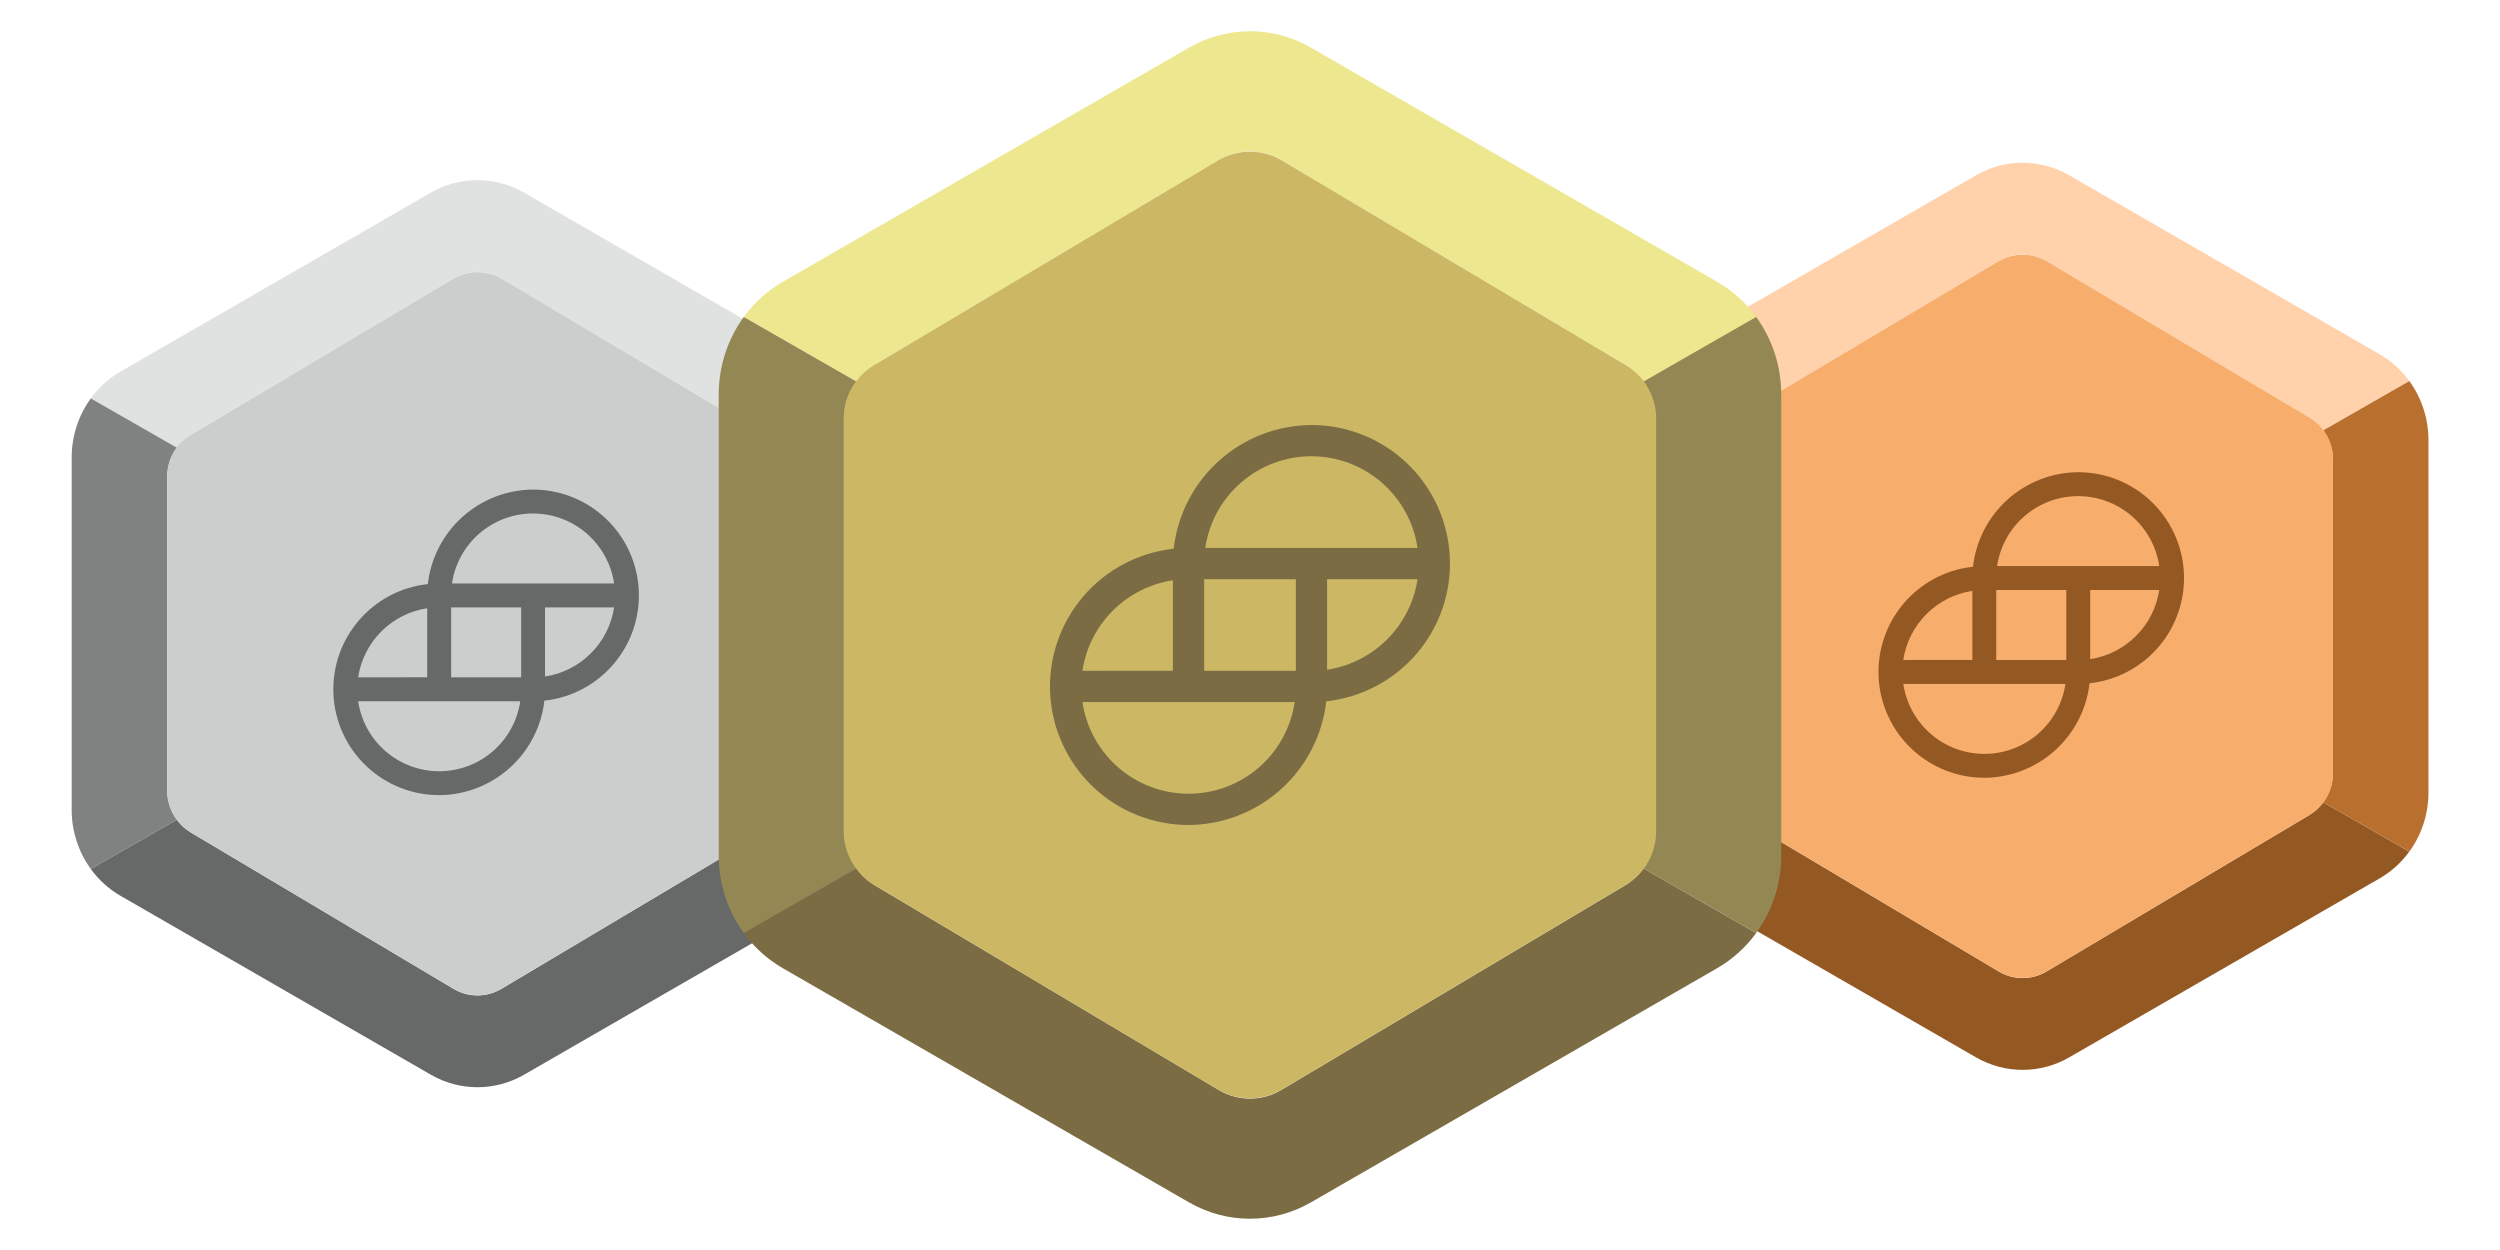 <svg width="112" height="56" viewBox="0 0 112 56" fill="none" xmlns="http://www.w3.org/2000/svg">
<path d="M73.289 38.152C73.642 38.637 74.093 39.049 74.623 39.355L88.526 47.37C89.823 48.117 91.403 48.117 92.7 47.37L106.602 39.355C107.133 39.049 107.584 38.637 107.936 38.152L104.082 35.943C103.912 36.174 103.697 36.372 103.445 36.522L91.682 43.523C91.02 43.917 90.205 43.917 89.544 43.523L77.78 36.522C77.528 36.372 77.314 36.174 77.144 35.943L73.289 38.152Z" fill="#945823"/>
<path d="M88.526 7.852C89.823 7.105 91.403 7.105 92.7 7.852L106.602 15.867C107.133 16.173 107.584 16.585 107.936 17.07L104.082 19.279C103.912 19.047 103.697 18.849 103.445 18.7L91.681 11.698C91.02 11.305 90.205 11.305 89.544 11.698L77.78 18.7C77.528 18.849 77.314 19.047 77.144 19.279L73.289 17.07C73.642 16.585 74.093 16.173 74.623 15.867L88.526 7.852Z" fill="#FFD2AB"/>
<path d="M107.938 17.07L104.083 19.279C104.109 19.314 104.133 19.35 104.157 19.386C104.388 19.743 104.517 20.167 104.517 20.611V34.611C104.517 35.1 104.36 35.566 104.083 35.943L107.938 38.152C108.485 37.401 108.795 36.475 108.795 35.503V19.719C108.795 18.747 108.485 17.821 107.938 17.07Z" fill="#B9702F"/>
<path d="M73.29 38.152L77.145 35.943C77.12 35.908 77.095 35.872 77.071 35.836C76.84 35.479 76.711 35.054 76.711 34.611V20.611C76.711 20.122 76.868 19.656 77.145 19.279L73.29 17.07C72.743 17.821 72.434 18.747 72.434 19.719V35.503C72.434 36.475 72.743 37.401 73.29 38.152Z" fill="#B9702F"/>
<path d="M89.52 11.713C90.194 11.312 91.034 11.312 91.708 11.713L103.472 18.715C104.119 19.1 104.516 19.799 104.516 20.553V34.669C104.516 35.423 104.119 36.122 103.472 36.507L91.708 43.509C91.034 43.91 90.194 43.91 89.52 43.509L77.756 36.507C77.108 36.122 76.711 35.423 76.711 34.669V20.553C76.711 19.799 77.108 19.1 77.756 18.715L89.52 11.713Z" fill="#F7AD6C"/>
<path d="M93.104 21.155C91.936 21.162 90.811 21.596 89.942 22.377C89.073 23.157 88.521 24.229 88.39 25.389C87.183 25.52 86.072 26.107 85.286 27.032C84.5 27.956 84.098 29.146 84.163 30.358C84.228 31.569 84.755 32.71 85.636 33.544C86.517 34.379 87.684 34.844 88.898 34.844C90.066 34.838 91.191 34.403 92.059 33.623C92.928 32.843 93.481 31.771 93.612 30.61C94.818 30.48 95.929 29.893 96.715 28.969C97.501 28.044 97.903 26.854 97.838 25.643C97.773 24.431 97.246 23.291 96.366 22.456C95.485 21.621 94.318 21.156 93.104 21.155ZM96.735 26.433C96.617 27.212 96.253 27.932 95.696 28.489C95.139 29.047 94.419 29.411 93.64 29.53V26.433H96.735ZM85.266 29.567C85.384 28.788 85.748 28.068 86.305 27.511C86.862 26.953 87.583 26.589 88.361 26.47V29.564L85.266 29.567ZM92.531 30.639C92.403 31.51 91.965 32.306 91.299 32.882C90.632 33.458 89.781 33.774 88.9 33.774C88.019 33.774 87.167 33.458 86.501 32.882C85.834 32.306 85.397 31.51 85.269 30.639H92.531ZM92.57 26.433V29.567H89.433V26.433H92.57ZM96.735 25.361H89.47C89.599 24.49 90.036 23.694 90.703 23.118C91.369 22.543 92.221 22.226 93.102 22.226C93.982 22.226 94.834 22.543 95.501 23.118C96.167 23.694 96.607 24.49 96.735 25.361Z" fill="#945823"/>
<path d="M4.066 38.93C4.419 39.415 4.87 39.827 5.4 40.133L19.303 48.148C20.6 48.895 22.18 48.895 23.477 48.148L37.38 40.133C37.91 39.827 38.361 39.415 38.714 38.93L34.859 36.721C34.689 36.953 34.474 37.151 34.223 37.3L22.459 44.302C21.797 44.695 20.983 44.695 20.321 44.302L8.557 37.3C8.306 37.151 8.091 36.953 7.921 36.721L4.066 38.93Z" fill="#676868"/>
<path d="M19.303 8.63C20.6 7.883 22.18 7.883 23.477 8.63L37.38 16.645C37.91 16.951 38.361 17.363 38.714 17.848L34.859 20.057C34.689 19.826 34.474 19.628 34.223 19.478L22.459 12.476C21.797 12.083 20.983 12.083 20.321 12.476L8.557 19.478C8.306 19.628 8.091 19.826 7.921 20.057L4.066 17.848C4.419 17.363 4.87 16.951 5.4 16.645L19.303 8.63Z" fill="#E0E1E1"/>
<path d="M38.715 17.848L34.86 20.057C34.886 20.092 34.911 20.128 34.934 20.164C35.165 20.521 35.294 20.945 35.294 21.389V35.389C35.294 35.878 35.137 36.344 34.86 36.721L38.715 38.93C39.262 38.179 39.572 37.253 39.572 36.281V20.497C39.572 19.525 39.262 18.599 38.715 17.848Z" fill="#808181"/>
<path d="M4.068 38.93L7.923 36.721C7.897 36.686 7.872 36.65 7.849 36.614C7.618 36.257 7.489 35.833 7.489 35.389V21.389C7.489 20.9 7.646 20.434 7.923 20.057L4.068 17.848C3.521 18.599 3.211 19.525 3.211 20.497V36.281C3.211 37.253 3.521 38.179 4.068 38.93Z" fill="#808181"/>
<path d="M20.297 12.491C20.971 12.09 21.811 12.09 22.485 12.491L34.249 19.493C34.897 19.878 35.294 20.577 35.294 21.331V35.447C35.294 36.201 34.897 36.9 34.249 37.285L22.485 44.287C21.811 44.688 20.971 44.688 20.297 44.287L8.533 37.285C7.885 36.9 7.488 36.201 7.488 35.447V21.331C7.488 20.577 7.885 19.878 8.533 19.493L20.297 12.491Z" fill="#CCCDCD"/>
<path d="M23.882 21.933C22.714 21.94 21.589 22.374 20.72 23.155C19.851 23.935 19.298 25.007 19.167 26.167C17.96 26.297 16.85 26.885 16.064 27.809C15.277 28.733 14.875 29.924 14.94 31.136C15.005 32.347 15.533 33.487 16.413 34.322C17.294 35.157 18.462 35.622 19.675 35.622C20.843 35.616 21.968 35.181 22.837 34.401C23.706 33.62 24.258 32.549 24.389 31.388C25.596 31.258 26.706 30.671 27.492 29.746C28.279 28.822 28.681 27.632 28.616 26.421C28.551 25.209 28.024 24.069 27.143 23.234C26.262 22.399 25.095 21.934 23.882 21.933ZM27.512 27.211C27.394 27.99 27.03 28.71 26.473 29.267C25.917 29.825 25.196 30.189 24.417 30.308V27.211H27.512ZM16.044 30.345C16.162 29.566 16.526 28.846 17.083 28.288C17.64 27.731 18.36 27.367 19.139 27.248V30.342L16.044 30.345ZM23.308 31.416C23.18 32.288 22.743 33.084 22.076 33.66C21.41 34.235 20.558 34.552 19.677 34.552C18.796 34.552 17.945 34.235 17.278 33.66C16.611 33.084 16.174 32.288 16.046 31.416H23.308ZM23.348 27.211V30.345H20.211V27.211H23.348ZM27.512 26.139H20.248C20.376 25.268 20.813 24.472 21.48 23.896C22.147 23.32 22.998 23.004 23.879 23.004C24.76 23.004 25.611 23.32 26.278 23.896C26.945 24.472 27.384 25.268 27.512 26.139Z" fill="#676868"/>
<path d="M33.32 41.8C33.782 42.434 34.373 42.974 35.067 43.374L53.267 53.866C54.964 54.844 57.033 54.844 58.73 53.866L76.93 43.374C77.624 42.974 78.215 42.434 78.677 41.8L73.631 38.907C73.408 39.21 73.127 39.469 72.798 39.666L57.398 48.831C56.532 49.346 55.465 49.346 54.599 48.831L39.199 39.666C38.87 39.469 38.589 39.21 38.367 38.907L33.32 41.8Z" fill="#7B6C44"/>
<path d="M53.267 2.134C54.964 1.155 57.033 1.155 58.73 2.134L76.93 12.626C77.624 13.026 78.215 13.566 78.677 14.2L73.631 17.092C73.408 16.79 73.127 16.53 72.798 16.334L57.398 7.169C56.532 6.653 55.465 6.653 54.599 7.169L39.199 16.334C38.87 16.53 38.589 16.79 38.366 17.092L33.32 14.2C33.782 13.566 34.373 13.026 35.067 12.626L53.267 2.134Z" fill="#EDE88F"/>
<path d="M78.677 14.2L73.631 17.093C73.665 17.138 73.697 17.185 73.728 17.233C74.03 17.7 74.199 18.256 74.199 18.837V37.164C74.199 37.804 73.994 38.414 73.631 38.908L78.677 41.8C79.394 40.816 79.799 39.603 79.799 38.331V17.669C79.799 16.397 79.394 15.185 78.677 14.2Z" fill="#938753"/>
<path d="M33.321 41.8L38.367 38.908C38.334 38.862 38.301 38.815 38.27 38.767C37.968 38.3 37.799 37.744 37.799 37.164V18.837C37.799 18.196 38.005 17.587 38.367 17.093L33.321 14.2C32.605 15.185 32.199 16.397 32.199 17.669V38.331C32.199 39.603 32.605 40.816 33.321 41.8Z" fill="#938753"/>
<path d="M54.565 7.188C55.447 6.663 56.546 6.663 57.429 7.188L72.829 16.354C73.677 16.858 74.197 17.773 74.197 18.76V37.24C74.197 38.227 73.677 39.141 72.829 39.646L57.429 48.811C56.546 49.337 55.447 49.337 54.565 48.811L39.165 39.646C38.317 39.141 37.797 38.227 37.797 37.24V18.76C37.797 17.773 38.317 16.858 39.165 16.354L54.565 7.188Z" fill="#CCB864"/>
<path d="M58.753 19.04C57.224 19.048 55.751 19.617 54.614 20.639C53.476 21.66 52.753 23.064 52.581 24.583C51.001 24.753 49.547 25.522 48.518 26.732C47.489 27.942 46.963 29.5 47.048 31.087C47.133 32.672 47.823 34.165 48.976 35.258C50.129 36.351 51.657 36.96 53.246 36.96C54.775 36.951 56.248 36.382 57.385 35.361C58.522 34.339 59.245 32.936 59.417 31.418C60.997 31.247 62.45 30.478 63.48 29.268C64.509 28.058 65.035 26.5 64.95 24.914C64.865 23.328 64.175 21.835 63.022 20.743C61.87 19.65 60.342 19.041 58.753 19.04ZM63.506 25.949C63.351 26.968 62.875 27.912 62.146 28.641C61.417 29.37 60.474 29.848 59.454 30.003V25.949H63.506ZM48.492 30.051C48.647 29.032 49.123 28.089 49.852 27.359C50.581 26.63 51.524 26.153 52.544 25.997V30.048L48.492 30.051ZM58.002 31.454C57.834 32.595 57.262 33.637 56.389 34.391C55.517 35.144 54.402 35.559 53.249 35.559C52.096 35.559 50.981 35.144 50.108 34.391C49.236 33.637 48.663 32.595 48.495 31.454H58.002ZM58.054 25.949V30.051H53.947V25.949H58.054ZM63.506 24.546H53.996C54.164 23.405 54.736 22.363 55.609 21.609C56.481 20.856 57.596 20.441 58.749 20.441C59.902 20.441 61.017 20.856 61.89 21.609C62.763 22.363 63.338 23.405 63.506 24.546Z" fill="#7B6C44"/>
</svg>
